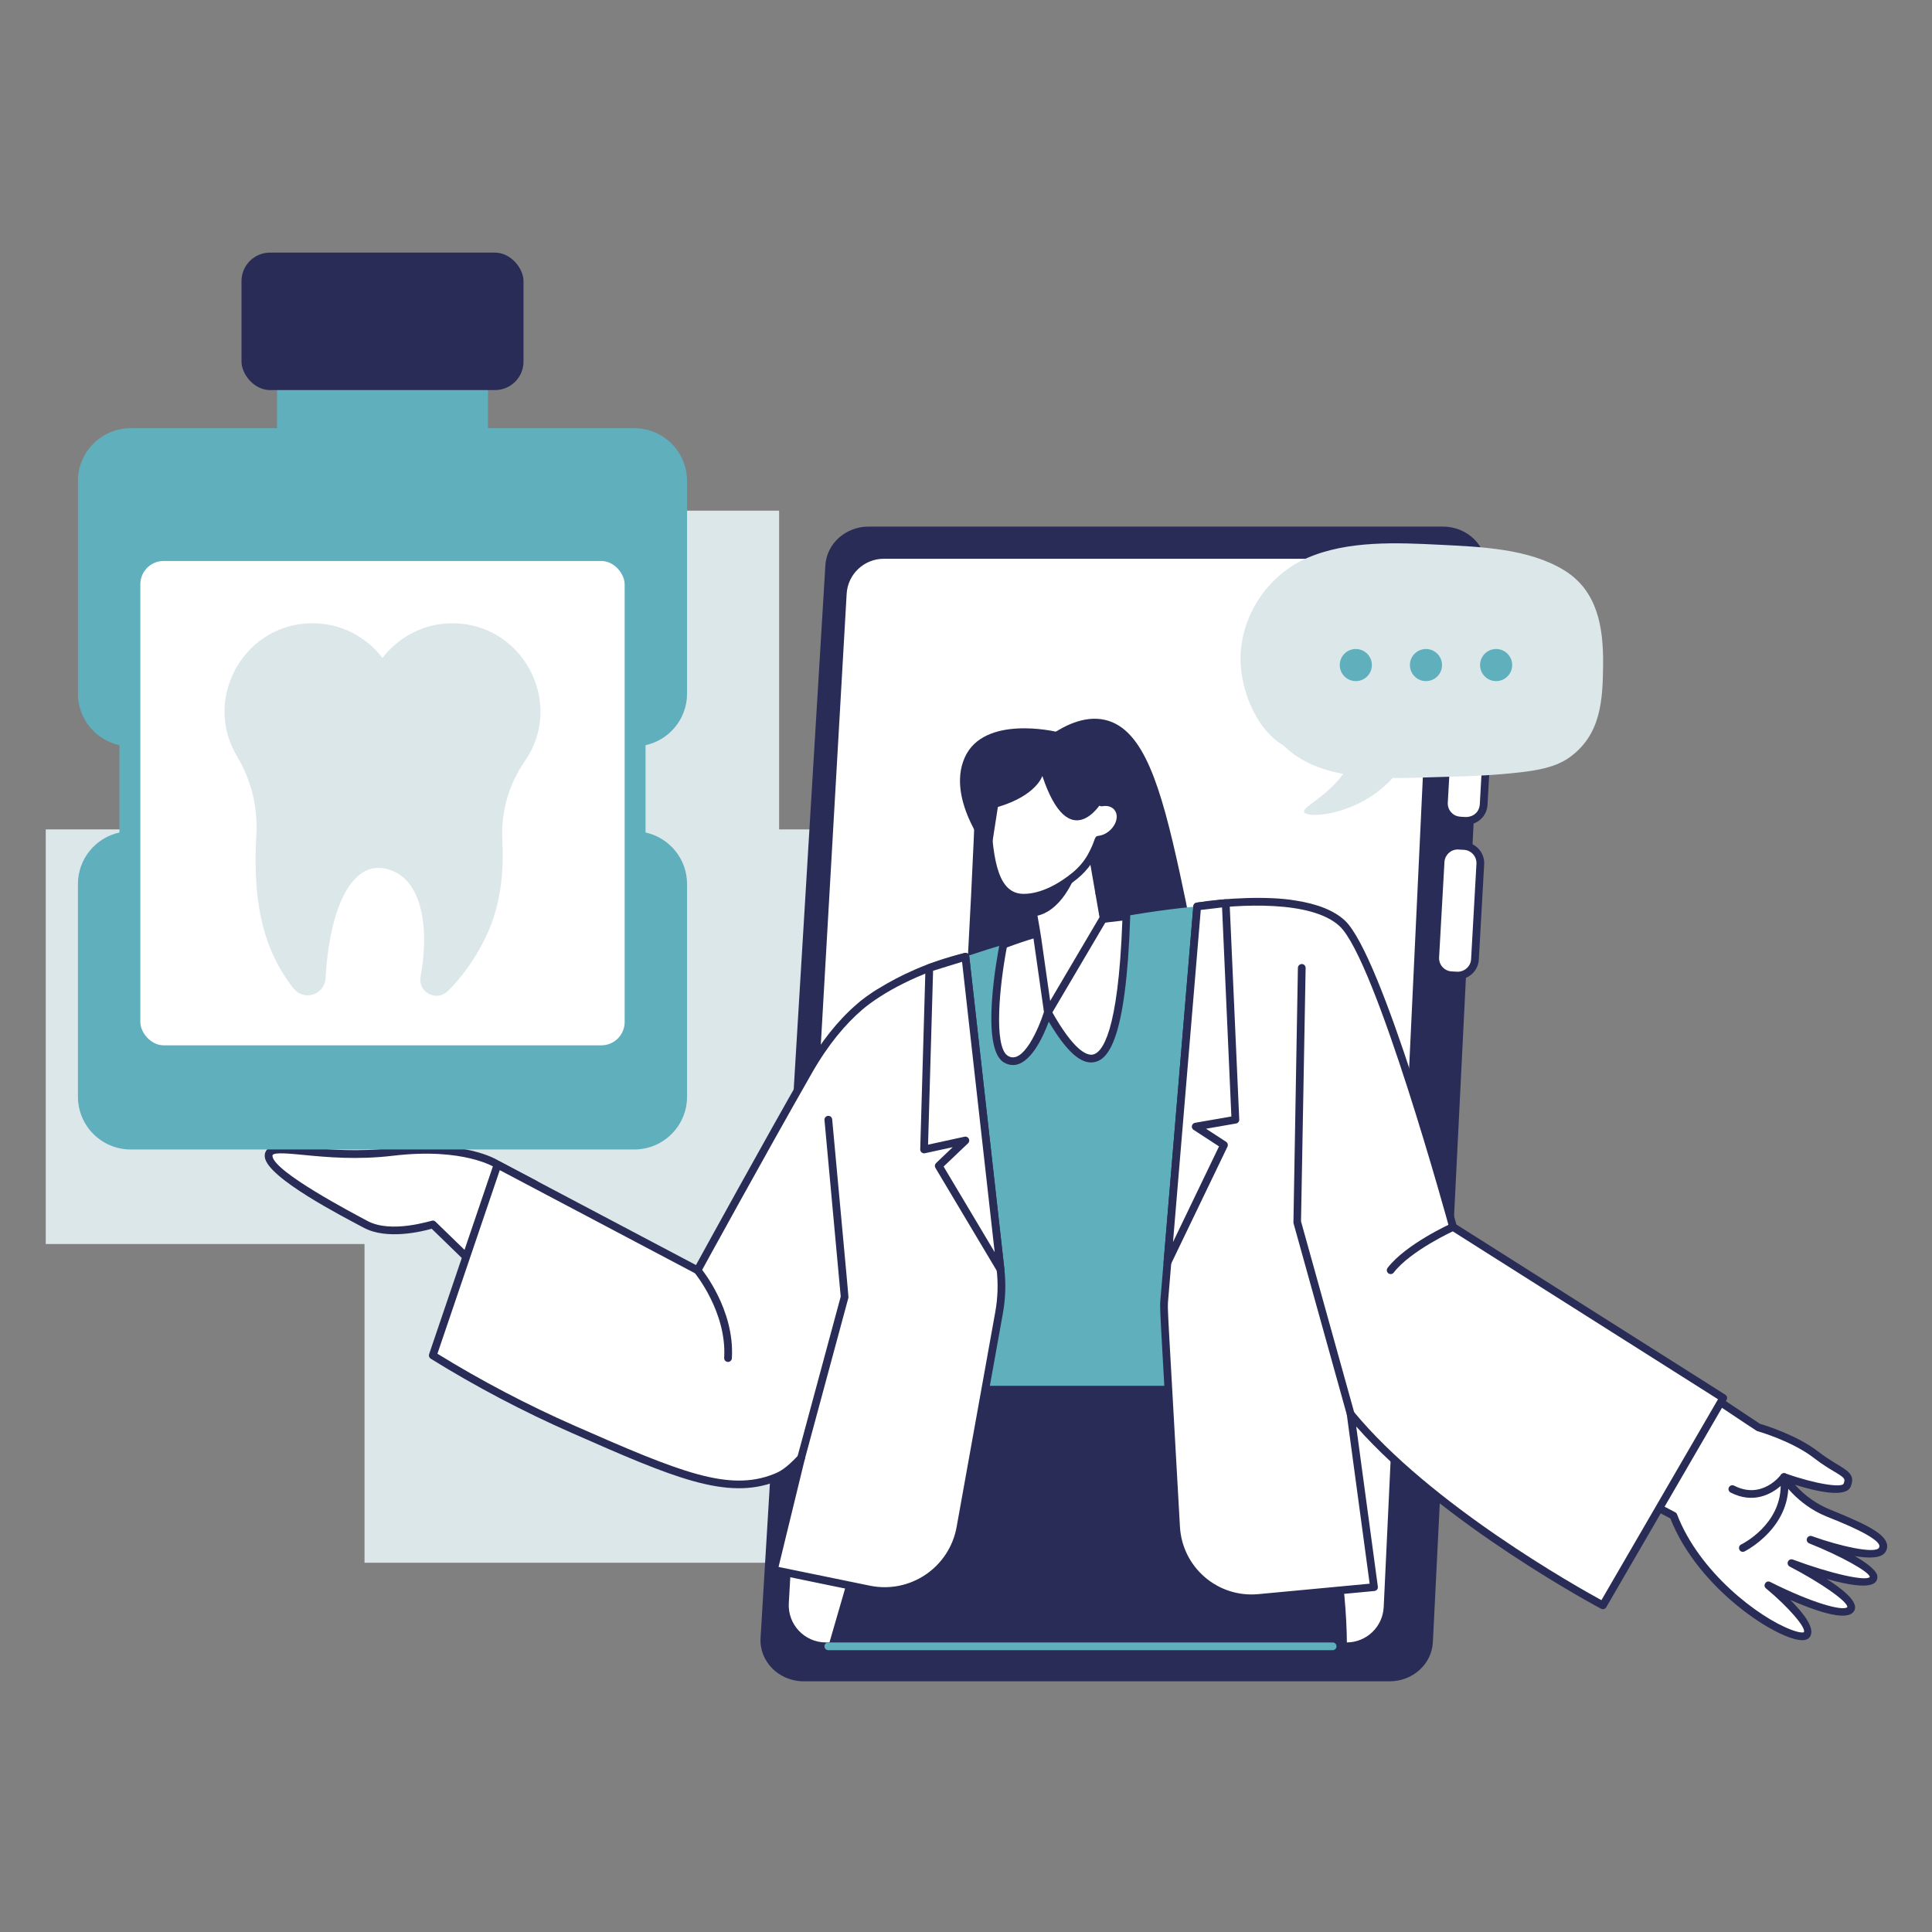 <?xml version="1.0" encoding="UTF-8"?><svg id="Mouthwash" xmlns="http://www.w3.org/2000/svg" viewBox="0 0 2000 2000"><rect x="0" y="0" width="2000" height="2000" fill="#808080" stroke="none"/><defs><style>.cls-1{fill:#60afbd;}.cls-1,.cls-2,.cls-3,.cls-4{stroke-width:0px;}.cls-2{fill:#292c56;}.cls-3{fill:#dce7ea;}.cls-4{fill:#fff;}</style></defs><polygon class="cls-3" points="806.54 858.6 806.54 528.64 377.34 528.64 377.34 858.6 47.38 858.6 47.38 1287.8 377.34 1287.8 377.34 1617.76 806.54 1617.76 806.54 1287.8 1136.51 1287.8 1136.51 858.6 806.54 858.6"/><path class="cls-2" d="M1438.53,1740.49h-606.46c-25.76,0-46.22-20.55-44.74-44.94l67.1-1110.36c1.36-22.49,20.99-40.07,44.74-40.07h594.58c25.58,0,45.97,20.27,44.77,44.51l-55.22,1110.36c-1.13,22.67-20.84,40.5-44.77,40.5Z"/><path class="cls-4" d="M1393.95,1704.25h-538.94c-24.43,0-43.83-20.55-42.43-44.94l59.88-1044.8c1.29-22.49,19.9-40.07,42.43-40.07h528.34c24.26,0,43.6,20.27,42.46,44.51l-49.28,1044.8c-1.07,22.67-19.76,40.5-42.46,40.5Z"/><path class="cls-2" d="M1393.95,1708.25h-538.94c-26.76,0-47.96-22.46-46.43-49.17l59.88-1044.8c1.41-24.58,21.8-43.84,46.43-43.84h528.34c26.57,0,47.7,22.15,46.45,48.7l-49.28,1044.8c-1.17,24.85-21.57,44.32-46.45,44.32ZM914.89,578.44c-20.39,0-37.28,15.95-38.44,36.3l-59.88,1044.8c-1.27,22.11,16.29,40.71,38.44,40.71h538.94c20.6,0,37.49-16.12,38.46-36.69l49.28-1044.8c1.04-21.97-16.46-40.32-38.46-40.32h-528.34Z"/><rect class="cls-4" x="1497.49" y="715.34" width="41.18" height="134.38" rx="17.78" ry="17.78" transform="translate(46.28 -83.91) rotate(3.21)"/><path class="cls-2" d="M1518.14,853.79c-.79,0-.71,0-6.85-.35-12.02-.67-21.2-10.95-20.53-22.97l5.54-98.65c.33-5.81,2.9-11.15,7.23-15.02,7.43-6.64,14.77-5.56,21.34-5.19,12.02.67,21.2,10.95,20.53,22.97l-5.54,98.65c-.66,11.73-10.38,20.56-21.72,20.56ZM1518.03,719.26c-7.27,0-13.34,5.68-13.74,13.01l-5.54,98.65c-.21,3.68,1.03,7.21,3.48,9.96,4.4,4.93,9.17,4.56,15.11,4.89,8.82,0,14.16-6.15,14.54-12.99l5.54-98.65c.43-7.59-5.37-14.11-12.99-14.54-5.26-.29-5.72-.33-6.39-.33Z"/><rect class="cls-4" x="1488.49" y="875.47" width="41.18" height="134.38" rx="17.78" ry="17.78" transform="translate(55.24 -83.15) rotate(3.21)"/><path class="cls-2" d="M1509.13,1013.93c-.77,0-.5,0-6.84-.35-12.02-.67-21.2-10.95-20.53-22.97l5.54-98.66c.67-11.99,10.91-21.23,22.97-20.53l5.61.32c11.99.67,21.2,10.98,20.53,22.97l-5.54,98.65c-.65,11.58-10.28,20.56-21.73,20.56ZM1509.04,879.39c-7.25,0-13.34,5.68-13.75,13.01l-5.54,98.66c-.43,7.59,5.37,14.11,12.99,14.54l5.6.31c7.54.3,14.11-5.4,14.53-12.99l5.54-98.65c.43-7.59-5.4-14.11-12.99-14.54-5.2-.29-5.72-.34-6.39-.34Z"/><path class="cls-2" d="M1144.35,745.33c-22.45-5.37-44.97,6.93-60.64,18.41-24.36,14.26-48.73,28.52-73.09,42.77-14.11,361.82-33.42,417.35,1.62,448.85,61.52,55.3,223.9-34.46,256.64-53.06-13.09-125.6-31.95-226.85-47.65-298.87-19.54-89.64-37.37-148.65-76.88-158.1Z"/><path class="cls-4" d="M553.68,1225.99l-38.61-20.39s-32.37-22.24-108.64-13.16c-76.28,9.08-130.15-13.32-128.34,4.84,1.82,18.16,74.46,56.3,100.49,70.22,26.03,13.92,69.41,0,69.41,0l69.83,67.8,35.87-109.31Z"/><path class="cls-2" d="M515.03,1338.17l-68.14-66.17c-9.62,2.75-46.22,11.84-70.19-.98-20.66-11.03-100.43-51.79-102.58-73.35-.4-3.98,1.16-6.47,2.53-7.85,11.26-11.3,59.58,6.93,129.31-1.37,74.54-8.86,107.95,11.57,111.17,13.69l38.43,20.3c1.72.91,2.54,2.93,1.93,4.78l-35.87,109.31c-.91,2.79-4.45,3.69-6.59,1.62ZM447.99,1263.5c1.03,0,2.03.39,2.79,1.13l65.23,63.34,32.82-100.02-36.02-19.06c-.3-.21-32.38-21.24-105.9-12.48-37.71,4.48-69.53,1.41-92.76-.83-14.98-1.44-29.13-2.81-31.83-.1-.09.09-.34.34-.24,1.4,1.62,16.21,83.23,58.99,98.39,67.09,24.88,13.31,65.77-.47,67.52-.47Z"/><rect class="cls-4" x="1067.1" y="862.22" width="71.02" height="132.75" transform="translate(2347.8 1654.9) rotate(170.15)"/><path class="cls-2" d="M1078.97,1004.06c-1.91,0-3.6-1.37-3.94-3.32l-22.71-130.79c-.38-2.18,1.08-4.25,3.26-4.62l69.97-12.15c2.22-.37,4.25,1.11,4.62,3.26l22.71,130.8c.37,2.14-1.05,4.24-3.26,4.62l-70.66,12.2ZM1060.89,872.53l21.34,122.91,62.09-10.78-21.34-122.91-62.09,10.78Z"/><path class="cls-1" d="M1100.94,961.36s232.81-56.67,268.39,0c35.58,56.67-32.95,473.12-32.95,473.12h-400.64s-47.44-337.38-36.9-383.5c10.54-46.13,202.1-89.62,202.1-89.62Z"/><path class="cls-1" d="M711.25,718.04v-220.11c0-30.19-24.47-54.66-54.66-54.66h-151.46v-106.94h-218.34v106.94h-151.46c-30.19,0-54.66,24.47-54.66,54.66v220.11c0,26.17,18.41,48.02,42.97,53.37v90.39c-24.57,5.35-42.97,27.2-42.97,53.37v220.11c0,30.19,24.47,54.66,54.66,54.66h521.25c30.19,0,54.66-24.47,54.66-54.66v-220.11c0-26.17-18.41-48.02-42.97-53.37v-90.39c24.57-5.35,42.97-27.2,42.97-53.37Z"/><rect class="cls-2" x="250" y="261.51" width="291.93" height="142.29" rx="29.46" ry="29.46"/><rect class="cls-4" x="145.27" y="580.73" width="501.38" height="501.38" rx="24.11" ry="24.11"/><path class="cls-3" d="M475.15,645.44c-32.29-2.32-61.31,12.23-79.19,35.71-17.88-23.49-46.9-38.04-79.19-35.72-66.65,4.79-106.33,79.34-71.37,137.56,14.54,24.22,21.5,52.14,19.98,80.35-3.11,57.85,1.75,113.14,38.21,159.51,11.3,14.37,32.51,6.62,33.43-10.15,3.48-63.26,21.17-106.95,47.62-113.41,13.23-3.23,25.18,3.69,27.59,5.17,23.91,14.59,32.41,55.34,23.16,106.9-2.81,15.66,16.11,25.79,27.76,14.96,14.16-13.17,32.5-38.47,43.29-64.31,12.59-30.16,15.19-62.9,13.58-91.89-1.62-29.22,6.52-57.99,23.22-82.02,40.36-58.07,1.09-137.67-68.07-142.65Z"/><path class="cls-2" d="M1336.38,1434.48s57.46,128.46,57.95,269.77h-536.84l78.26-269.77h400.64Z"/><path class="cls-4" d="M999.37,990.41c-48.9,11.87-90.83,35.09-110.28,52.52-.15,1.52-23.91,16.59-52.02,65.76-48.87,85.49-115,206.24-115,206.24-69-36.45-138-72.89-207-109.34-22.36,65.84-44.72,131.67-67.08,197.51,32.42,20.11,82.01,48.67,145.67,76.67,105.84,46.56,159.77,69.43,208.91,49.83,6.68-2.66,13.3-6.08,26.75-20.34-9.41,38.63-18.82,77.27-28.23,115.9l98.6,20.24c43.9,9.01,86.61-19.91,94.54-64.02,13.34-74.21,26.69-148.42,40.03-222.63,2.65-14.71,3.14-29.73,1.47-44.58-12.12-107.92-24.24-215.85-36.36-323.77Z"/><path class="cls-2" d="M915.93,1651.07c-11.56,0-7.21.28-115.65-21.98-2.22-.46-3.62-2.66-3.08-4.86l24.92-102.3c-7.81,6.91-12.92,9.35-18.06,11.4-51.71,20.62-108.65-4.42-212.01-49.89-50.55-22.23-99.72-48.11-146.16-76.93-1.58-.98-2.28-2.92-1.68-4.68l67.08-197.5c.79-2.32,3.47-3.41,5.66-2.25l203.52,107.5c11.18-20.38,69.41-126.36,113.14-202.85,15.8-27.64,33.59-50.12,52.88-66.8h0c4.14-3.95,15.14-12.25,24.85-17.71,17.8-10.93,47.49-26.06,87.1-35.68,2.38-.56,4.65,1.07,4.92,3.44l36.35,323.77c1.71,15.24,1.21,30.63-1.51,45.73l-40.03,222.62c-7.45,41.41-43.5,68.97-82.23,68.97ZM805.95,1622.08l94.54,19.41c41.74,8.57,82.26-18.87,89.8-60.8l40.03-222.62c2.58-14.34,3.06-28.95,1.44-43.43l-35.84-319.23c-44.12,11.39-82.58,32.08-103.37,49.83-17.22,14.9-34.76,35.28-52,65.45-48.3,84.48-114.3,204.97-114.96,206.18-1.05,1.91-3.44,2.64-5.38,1.61l-202.85-107.15-64.55,190.05c45.32,27.94,93.24,53.08,142.46,74.73,109.03,47.96,159.2,68.37,205.82,49.78,6.18-2.46,12.35-5.62,25.32-19.37,2.81-2.97,7.77-.28,6.8,3.69l-27.25,111.87Z"/><path class="cls-4" d="M1038.75,977.86s-20.55,103.43,2.19,118.32c3.53,2.31,7.21,2.34,7.21,2.34,19.89.67,34.74-44.56,36.65-50.53,58.81,105.3,77.26,20.88,81.22-99.37-42.53,3.87-85.35,13.41-127.26,29.24Z"/><path class="cls-2" d="M1048.57,1102.52c-3.23,0-6.87-1.06-9.83-3-24.3-15.91-6.08-111.59-3.92-122.45.27-1.35,1.22-2.47,2.51-2.96,41.65-15.73,84.85-25.52,128.31-29.48,2.47-.2,4.44,1.77,4.36,4.12-4.27,129.87-23.39,148.27-37.39,150.82-13.53,2.46-28.55-10.91-46.92-41.97-6.23,16.72-19.38,44.93-37.13,44.93ZM1042.24,980.82c-7.55,39.18-13.76,102.43.88,112.02,15.75,10.32,32.08-27.98,37.86-46.06,1.08-3.38,5.64-3.71,7.3-.73,23.59,42.23,36.98,46.71,42.9,45.66,9.69-1.77,26.43-22.23,30.67-138.67-40.27,4.05-80.45,13.2-119.61,27.78Z"/><path class="cls-4" d="M1069.09,943.13c5.73,33.01,2.24,10.2,15.7,104.86,19.21-32.58,38.41-65.16,57.62-97.74l-4.4-25.32-68.92,18.2Z"/><path class="cls-2" d="M1080.83,1048.55c-13.2-92.74-9.91-71.49-15.68-104.74-.38-2.18,1.08-4.25,3.26-4.62,2.18-.37,4.25,1.08,4.62,3.26,5.79,33.38,2.4,11.35,14.11,93.68l51.07-86.64-4.14-23.87c-.38-2.18,1.08-4.25,3.26-4.62,2.17-.37,4.25,1.08,4.62,3.26,4.72,27.16,4.94,26.28,3.9,28.04l-57.62,97.74c-1.92,3.25-6.87,2.27-7.41-1.47Z"/><path class="cls-4" d="M1021.67,843.61c-.49-11.07,3.43-21.88,10.88-30.09,7.23-7.97,18.02-16.83,32.73-21.3,6.71-2.04,21.56-6.47,38.92-.66.89.3,17.87,6.2,28.07,20.32,3.94,5.45,6.6,11.83,8.06,18.78,6.35-1.16,12.5.48,16.27,4.99,9.6,11.5-2.32,31.77-19.33,33.62-5.72,17.16-13.87,28.45-24.3,37.04-11.31,9.32-31.3,22.74-52.86,23-30.24.37-36.29-37.03-38.44-85.71Z"/><path class="cls-2" d="M1059.64,933.33c-35.08,0-39.97-44.22-41.96-89.54h0c-.54-12.18,3.69-23.88,11.91-32.95,9.92-10.94,21.54-18.49,34.53-22.44,6.78-2.06,22.65-6.9,41.35-.63.77.26,19.01,6.5,30.04,21.78,3.53,4.88,6.17,10.51,7.88,16.78,6.56-.29,12.46,2.2,16.28,6.77,10.93,13.1-.19,35.71-19.4,39.75-6.04,16.8-14.23,27.89-24.76,36.56-15.7,12.93-35.64,23.92-55.87,23.92ZM1025.67,843.43c2.23,50.54,8.71,81.89,34.01,81.89,18.08,0,36.91-10.69,50.75-22.09,6.47-5.33,11.72-11.54,15.62-18.46,8.38-14.91,6.25-18.98,10.79-19.47,13.93-1.52,24.14-18.16,16.69-27.08-2.68-3.2-7.33-4.55-12.48-3.62-2.13.41-4.19-.99-4.63-3.11-1.39-6.59-3.88-12.39-7.39-17.27-9.54-13.21-25.93-18.82-26.1-18.87-19.46-6.51-47.41-1.2-67.41,20.86-6.79,7.49-10.29,17.16-9.84,27.22h0Z"/><path class="cls-2" d="M1112.97,906.32s-13.87,38.94-42.92,42.3l-3.42-19.71s29.78-3,46.35-22.59Z"/><path class="cls-2" d="M1140.33,830.66s-33.34,56.34-61.31-27.4c0,0-5.96,20.21-46.02,32.13l-7.65,49.16s-46.5-56.02-26.64-100.42c19.85-44.4,94.21-26.71,94.21-26.71,0,0,41-5.96,67.06,14.08,26.06,20.03,0,80.49,0,80.49,0,0,3.76-22.98-19.65-21.33Z"/><path class="cls-4" d="M1730.24,1417.78l89.99,59.86s36.33,10.13,60.13,28.63c23.8,18.5,37.01,18.02,31.84,31.06-5.17,13.04-65.34-8.3-65.34-8.3,0,0,15.4,24.86,44.93,36.9,29.54,12.04,65.58,26.5,56.37,38.89-9.21,12.39-73.84-10.88-73.84-10.88,0,0,73.1,29.17,64.49,40.84-8.61,11.68-84.28-16.61-84.28-16.61,0,0,72.49,37.51,60.51,48.48-11.98,10.97-84.38-25.47-84.38-25.47,0,0,48.17,39.86,39.53,51.21-8.63,11.35-106.25-40.9-137.87-123.34l-73.59-38.74,71.51-112.53Z"/><path class="cls-2" d="M1865.67,1697.93c-24.77,0-107.36-51.97-136.53-126.04l-72.27-38.04c-2.07-1.09-2.77-3.71-1.51-5.68l71.51-112.53c1.2-1.88,3.71-2.44,5.59-1.19l89.47,59.52c5.1,1.48,38.18,11.49,60.88,29.14,23.19,18.02,39.72,19,33.1,35.7-4.87,12.27-36.03,5-57.71-1.77,11.06,12.26,23.05,20.28,36.3,25.68,32.31,13.17,55.44,23.39,58.71,35.12.91,3.27.28,6.52-1.85,9.38-4.48,6.03-17.14,6.02-31.26,3.62,18.83,10.77,22.41,17.25,23.07,19.55.69,2.42.28,4.82-1.15,6.77-5.71,7.74-28.66,3.68-51.07-2.66,12.38,8.01,37.66,25.15,26.79,35.11-9.1,8.34-40.37-2.83-64.36-13.32,13.82,13.77,26.47,30,19.99,38.52-1.58,2.07-4.16,3.12-7.71,3.12ZM1664.44,1528.79l69.75,36.72c.86.45,1.52,1.2,1.87,2.11,22.94,59.82,84.17,106.7,118.34,119.55,8.48,3.19,12.16,2.94,12.87,2.56,3.05-4.1-15.49-25.88-39.15-45.46-3.65-3.02.12-8.79,4.35-6.66,43.19,21.74,75.09,30.48,79.88,26.1.67-5.57-27.22-25.2-59.64-41.98-1.88-.97-2.68-3.24-1.82-5.17s3.07-2.86,5.06-2.12c38.8,14.5,76.03,22.91,79.65,17.98-.49-5.23-29.78-21.6-62.75-34.75-2.03-.81-3.03-3.09-2.26-5.13.78-2.05,3.05-3.1,5.1-2.34,29.87,10.75,64.84,18.24,69.28,12.25,6.71-9.03-44.27-28.57-54.67-32.8-30.39-12.39-46.17-37.43-46.82-38.5-1.98-3.19,1.16-7.13,4.74-5.88,31.84,11.29,58.55,14.96,60.28,10.59,1.99-5.02,1.26-5.95-9.81-12.55-5.25-3.13-12.44-7.41-20.76-13.88-22.91-17.8-58.39-27.83-58.74-27.93-.97-.27-.11.17-87.73-58.12l-66.99,105.41Z"/><path class="cls-4" d="M1504.18,1270.14s-75.82-278.16-114.77-314.36c-17.83-16.57-48.06-19.01-48.96-19.61h-.04c-46.16-7.07-101.1,2.19-101.1,2.19-35.15,420.67-34.8,410.1-34.2,420.79l12.37,221.5c2.48,44.34,41.29,77.74,85.5,73.59l119.4-11.21-24.22-179.29c87.46,106.28,261.14,198.1,261.14,198.1l124.58-214.66-279.71-177.04Z"/><path class="cls-2" d="M1657.44,1665.38c-1.69-.89-164.14-87.41-253.49-188.69l22.4,165.8c.3,2.24-1.31,4.3-3.59,4.52l-119.4,11.21c-46.51,4.35-87.26-30.71-89.87-77.35-13.13-234.99-13.04-225.53-12.18-235.79l34.02-407.06c.15-1.82,1.52-3.31,3.32-3.61,27.79-4.7,74.31-7.15,102.48-2.18,22.91,3.52,40.07,10.46,51,20.62,38.25,35.55,108.81,290.36,115.49,314.73l278.4,176.21c1.82,1.15,2.4,3.53,1.32,5.39l-124.58,214.66c-1.08,1.86-3.44,2.53-5.33,1.53ZM1401.25,1461.2c79.25,96.31,231.91,181.84,256.54,195.28l120.7-207.98-276.46-174.98c-.84-.53-1.46-1.36-1.72-2.33-.76-2.77-75.96-277.46-113.63-312.48-29.08-27.02-104.37-22.63-143.65-16.88l-33.75,403.91c-.86,10.26-.91.08,12.19,234.68,2.35,42.1,39.15,73.8,81.13,69.83l115.25-10.82-23.66-175.16c-.54-4.01,4.53-6.15,7.05-3.08Z"/><path class="cls-2" d="M829.31,1513.26c-2.64,0-4.55-2.51-3.86-5.04l44.86-166.02-16.81-182.72c-.2-2.2,1.42-4.15,3.62-4.35,2.26-.19,4.15,1.42,4.35,3.62,17,184.79,17.05,183.76,16.75,184.84l-45.04,166.72c-.48,1.79-2.1,2.96-3.86,2.96Z"/><path class="cls-2" d="M1398.16,1467.74c-1.75,0-3.36-1.16-3.85-2.93l-55.36-198.88,4.63-264.05c.04-2.21,2.04-3.91,4.07-3.93,2.21.04,3.97,1.86,3.93,4.07l-4.77,262.32,55.2,198.31c.71,2.55-1.21,5.07-3.86,5.07Z"/><path class="cls-2" d="M753.66,1409.88c-2.31,0-4.13-1.94-4-4.24,2.85-47.36-30.33-87.74-30.67-88.14-1.41-1.7-1.19-4.21.51-5.63,1.69-1.41,4.21-1.19,5.63.5,1.45,1.74,35.56,43.15,32.51,93.75-.13,2.12-1.89,3.76-3.99,3.76Z"/><path class="cls-2" d="M1439.6,1318.93c-3.27,0-5.21-3.79-3.17-6.44,18.91-24.54,64.18-45.14,66.1-46,2.01-.91,4.38-.02,5.29,2,.91,2.01.01,4.38-2,5.29-.45.21-45.36,20.65-63.05,43.59-.79,1.02-1.97,1.56-3.17,1.56Z"/><path class="cls-3" d="M1619.24,590.36c-36.58-22.5-86.64-24.32-128.27-26.4-44.72-2.23-95.87-4.62-137.85,13.68-39.12,17.06-66.28,56.01-68.79,98.67-1.95,33.06,14.14,77.72,44.71,95.72,40.49,40.06,112.77,33.42,169.4,32.11,25.01-.58,50.23-1.72,75.09-4.61,17.78-2.06,36.95-5.07,51.73-15.86,32.26-23.55,33.99-59.34,34.27-96.47.28-37.69-5.67-75.56-40.28-96.85Z"/><path class="cls-3" d="M1408.43,736.23c.78,12.16.03,28.38-6.91,45.27-16.35,39.82-54.47,52.72-51.47,59.24,4.45,9.69,109.2-.87,121.79-104.45l-63.42-.06Z"/><circle class="cls-1" cx="1403.54" cy="688.47" r="16.62"/><circle class="cls-1" cx="1476.16" cy="688.47" r="16.62"/><circle class="cls-1" cx="1548.78" cy="688.47" r="16.62"/><path class="cls-2" d="M1804.18,1606.46c-4.22,0-5.55-5.73-1.76-7.59,1.76-.86,40.46-20.36,40.95-60.59-9.4,8.1-28.07,19.02-51.87,6.79-1.96-1.01-2.74-3.42-1.73-5.39,1.01-1.96,3.42-2.73,5.38-1.73,28.63,14.71,47.69-10.25,48.49-11.32,2.17-2.9,6.75-1.65,7.18,1.91,6.29,51.88-44.38,77.25-44.89,77.5-.56.28-1.16.41-1.75.41Z"/><path class="cls-1" d="M1379.57,1708.25h-522.09c-2.21,0-4-1.79-4-4s1.79-4,4-4h522.09c2.21,0,4,1.79,4,4s-1.79,4-4,4Z"/><polygon class="cls-4" points="999.37 990.41 962.02 1001.96 956.6 1189.94 999.37 1180.62 971.75 1206.91 1035.73 1314.19 999.37 990.41"/><path class="cls-2" d="M1032.29,1316.23l-63.97-107.28c-.96-1.6-.68-3.66.68-4.95l17.28-16.45-28.82,6.28c-2.58.54-4.92-1.45-4.85-4.03l5.43-187.97c.05-1.71,1.18-3.2,2.82-3.7l37.35-11.55c2.37-.74,4.87.86,5.16,3.38l36.35,323.77c.48,4.26-5.22,6.17-7.41,2.49ZM976.82,1207.61l52.86,88.64-33.75-300.59-30,9.28-5.2,180,37.78-8.23c4.01-.81,6.5,4.05,3.61,6.81l-25.31,24.09Z"/><polygon class="cls-4" points="1239.31 938.36 1208.51 1307 1267.06 1185.33 1237.78 1166.28 1278.87 1159.11 1268.88 934.9 1239.31 938.36"/><path class="cls-2" d="M1204.52,1306.67l30.81-368.64c.16-1.9,1.63-3.42,3.52-3.64l29.57-3.46c2.27-.28,4.36,1.46,4.46,3.79l9.99,224.21c.09,2.01-1.33,3.77-3.31,4.12l-31.07,5.42,20.75,13.5c1.69,1.09,2.29,3.27,1.42,5.09l-58.55,121.68c-1.91,3.98-7.96,2.34-7.59-2.07ZM1243.03,941.95l-28.73,343.79,47.63-98.99-26.33-17.13c-3.04-1.97-2.07-6.66,1.49-7.29l37.62-6.56-9.64-216.4-22.05,2.58Z"/></svg>
